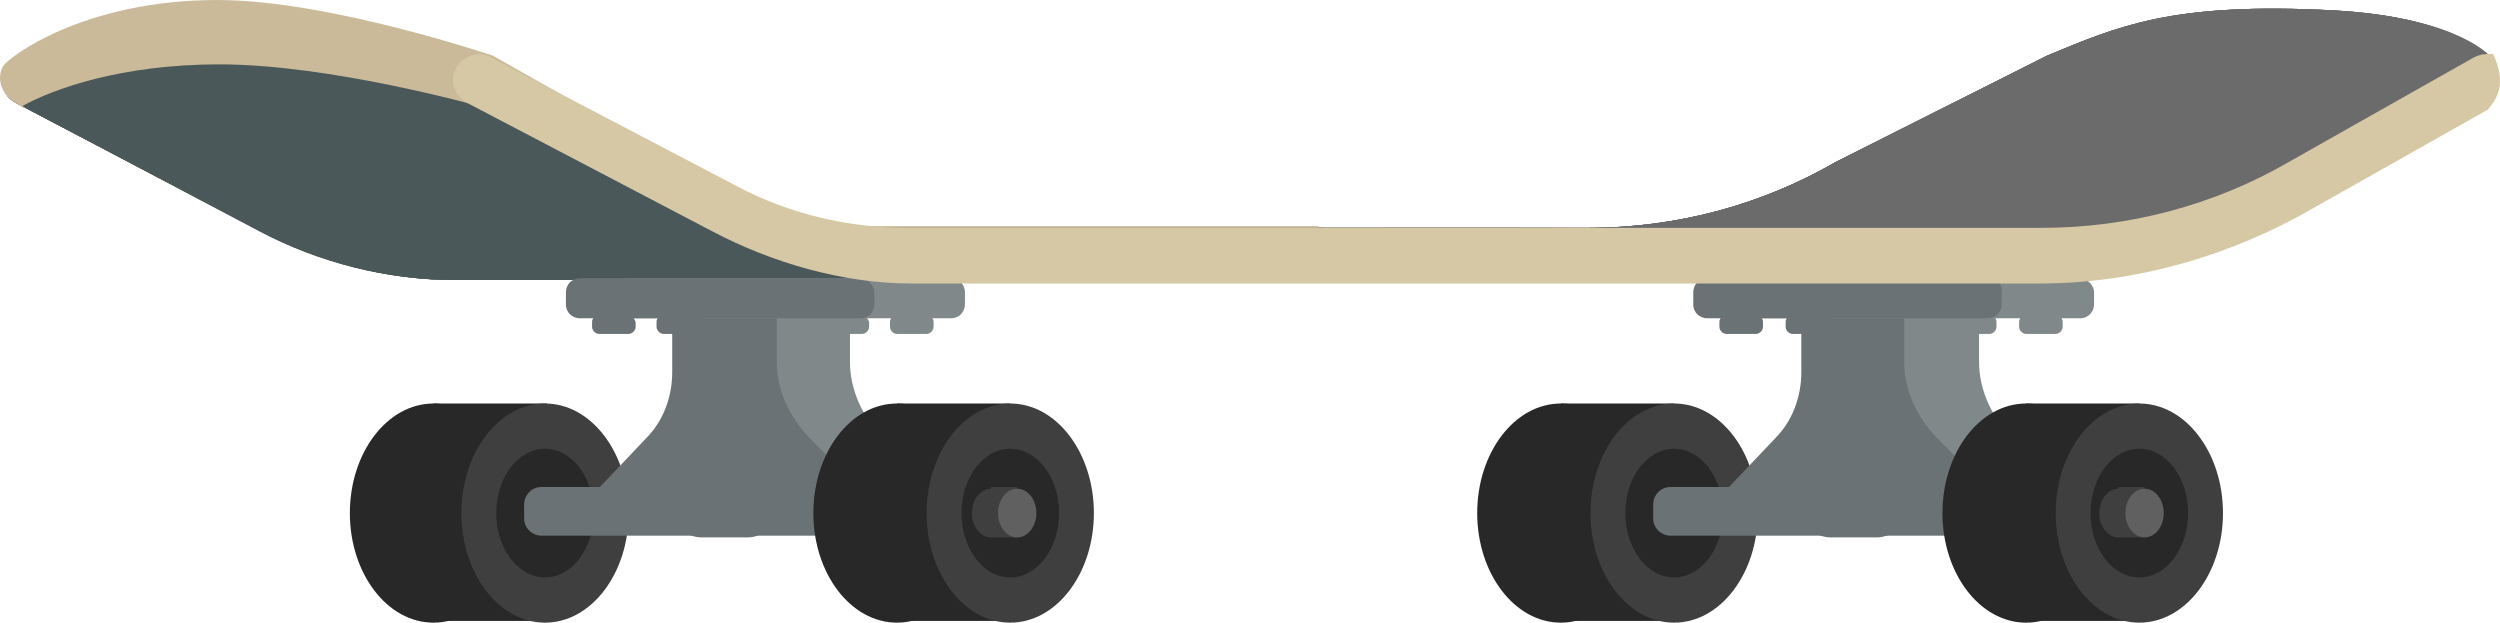 <?xml version="1.0" encoding="UTF-8"?> <svg xmlns="http://www.w3.org/2000/svg" width="566" height="141" viewBox="0 0 566 141" fill="none"><path d="M459.491 14.963L415.703 36.62C398.74 46.465 379.411 51.584 359.686 51.584H179.8L108.792 12.207C108.792 12.207 75.261 2.756 50.014 2.756C19.639 2.756 1.887 13.782 1.098 15.357C-0.48 18.113 0.703 21.657 3.464 23.232L59.087 52.371C72.5 59.459 87.885 63.397 103.27 63.397H360.081C381.777 63.397 403.08 57.884 421.621 47.252L463.436 23.626C466.198 22.051 467.381 18.507 465.803 15.751C463.831 12.207 462.253 13.388 459.491 14.963Z" fill="#6B6B6B"></path><path d="M462.651 15.357C461.863 15.751 461.074 15.751 460.679 16.145L416.102 36.62C399.139 46.465 379.809 51.584 360.085 51.584H180.199L109.191 12.207C109.191 12.207 75.66 2.756 50.413 2.756C20.037 2.756 2.285 13.782 1.496 15.357C-0.082 18.113 1.102 21.657 3.863 23.232L5.836 24.414C12.936 20.476 28.322 14.963 50.413 14.963C75.66 14.963 109.191 24.414 109.191 24.414L203.079 63.397L362.452 61.822C371.525 61.822 378.626 62.215 387.699 60.246C397.561 57.884 407.423 53.946 416.496 48.827L458.312 25.201C459.496 24.414 460.679 24.414 461.862 24.414L463.835 23.232C466.596 21.657 473.303 19.689 471.725 16.538C469.752 14.569 465.413 14.569 462.651 15.357Z" fill="#CABA99"></path><path d="M528.533 2.362C491.846 0.394 479.617 5.906 463.443 12.6L415.71 36.62C398.747 46.464 379.417 51.584 359.693 51.584H270.144H199.926V63.397H270.144H359.693C361.665 63.397 363.638 63.397 366.005 63.397C366.399 63.397 367.188 63.397 367.583 63.397C369.16 63.397 370.738 63.003 372.711 63.003C373.105 63.003 373.5 63.003 373.894 63.003C378.234 62.609 382.179 61.821 386.518 61.034H386.912H387.307C391.252 60.246 395.197 59.065 399.141 57.884C429.517 57.49 485.534 56.702 485.929 56.702C486.718 56.702 564.037 13.388 564.037 13.388C564.037 13.388 556.936 3.938 528.533 2.362Z" fill="#6B6B6B"></path><path d="M528.533 2.362C491.846 0.394 479.617 5.906 463.443 12.6L415.71 36.62C398.747 46.464 379.417 51.584 359.693 51.584H270.144H199.926V63.397H270.144H359.693C361.665 63.397 363.638 63.397 366.005 63.397C366.399 63.397 367.188 63.397 367.583 63.397C369.16 63.397 370.738 63.003 372.711 63.003C373.105 63.003 373.5 63.003 373.894 63.003C378.234 62.609 382.179 61.821 386.518 61.034H386.912H387.307C391.252 60.246 395.197 59.065 399.141 57.884C429.517 57.49 485.534 56.702 485.929 56.702C486.718 56.702 564.037 13.388 564.037 13.388C564.037 13.388 556.936 3.938 528.533 2.362Z" fill="#6B6B6B"></path><path d="M528.533 2.362C491.846 0.394 479.617 5.906 463.443 12.6L415.71 36.62C398.747 46.464 379.417 51.584 359.693 51.584H270.144H199.926V63.397H270.144H359.693C361.665 63.397 363.638 63.397 366.005 63.397C366.399 63.397 367.188 63.397 367.583 63.397C369.16 63.397 370.738 63.003 372.711 63.003C373.105 63.003 373.5 63.003 373.894 63.003C378.234 62.609 382.179 61.821 386.518 61.034H386.912H387.307C391.252 60.246 395.197 59.065 399.141 57.884C429.517 57.49 485.534 56.702 485.929 56.702C486.718 56.702 564.037 13.388 564.037 13.388C564.037 13.388 556.936 3.938 528.533 2.362Z" fill="#6B6B6B"></path><path d="M528.532 2.362C491.845 0.394 479.616 5.906 463.442 12.6L415.709 36.62C398.746 46.464 379.416 51.584 359.692 51.584H313.537C335.628 54.34 358.114 56.703 379.416 61.822C381.783 61.428 384.15 61.034 386.517 60.64H386.911H387.306C391.251 59.853 395.196 58.671 399.141 57.49C429.516 57.096 485.533 56.309 485.928 56.309C486.717 56.309 564.036 12.994 564.036 12.994C564.036 12.994 556.935 3.938 528.532 2.362Z" fill="#6B6B6B"></path><path d="M98.144 140.969C108.602 140.969 117.08 129.863 117.08 116.162C117.08 102.461 108.602 91.354 98.144 91.354C87.686 91.354 79.209 102.461 79.209 116.162C79.209 129.863 87.686 140.969 98.144 140.969Z" fill="#282828"></path><path d="M123.783 91.354H98.141V140.575H123.783V91.354Z" fill="#282828"></path><path d="M123.393 140.969C133.851 140.969 142.328 129.863 142.328 116.162C142.328 102.461 133.851 91.354 123.393 91.354C112.935 91.354 104.458 102.461 104.458 116.162C104.458 129.863 112.935 140.969 123.393 140.969Z" fill="#3F3F3F"></path><path d="M123.391 130.731C129.491 130.731 134.436 124.208 134.436 116.161C134.436 108.115 129.491 101.592 123.391 101.592C117.29 101.592 112.345 108.115 112.345 116.161C112.345 124.208 117.29 130.731 123.391 130.731Z" fill="#282828"></path><path d="M206.631 110.255H122.606C120.239 110.255 118.661 112.224 118.661 114.192V117.343C118.661 119.705 120.633 121.28 122.606 121.28H206.631C208.998 121.28 210.576 119.311 210.576 117.343V114.192C210.576 112.224 208.998 110.255 206.631 110.255Z" fill="#6A7275"></path><path d="M108.792 12.207C108.792 12.207 75.261 2.756 50.014 2.756C19.639 2.756 1.887 13.782 1.098 15.357C-0.48 18.113 0.703 21.657 3.464 23.232L59.087 52.371C72.5 59.459 87.885 63.397 103.27 63.397H343.907V51.584H180.589L108.792 12.207Z" fill="#6B6B6B"></path><path d="M199.53 98.835C195.19 94.11 192.429 88.204 192.429 81.903V72.453C192.429 68.515 189.273 65.759 185.723 65.759H175.466C171.521 65.759 168.76 68.909 168.76 72.453V84.266C168.76 89.779 166.787 95.291 162.843 99.229L151.797 111.042H211.364C208.208 107.498 203.475 102.773 199.53 98.835Z" fill="#80888A"></path><path d="M182.959 98.835C178.62 94.11 175.858 88.204 175.858 81.903V72.453C175.858 68.515 172.702 65.759 169.152 65.759H158.896C154.951 65.759 152.189 68.909 152.189 72.453V84.266C152.189 89.779 150.217 95.291 146.272 99.229L132.465 113.799C132.07 114.192 132.465 114.586 132.859 114.586H151.795C152.189 114.586 152.189 114.98 152.189 114.98C152.189 118.918 155.345 121.674 158.896 121.674H169.152C173.097 121.674 175.858 118.524 175.858 114.98C175.858 114.586 176.253 114.586 176.253 114.586C188.876 114.586 199.133 114.586 199.133 114.586C198.344 114.586 189.665 105.529 182.959 98.835Z" fill="#6A7275"></path><path d="M108.792 12.207C108.792 12.207 75.261 2.756 50.014 2.756C19.639 2.756 1.887 13.782 1.098 15.357C-0.48 18.113 0.703 21.657 3.464 23.232L5.437 24.414C12.538 20.476 27.923 14.963 50.014 14.963C75.261 14.963 108.792 24.414 108.792 24.414L202.68 63.397H358.108V51.584H180.195L108.792 12.207Z" fill="#CABA99"></path><path d="M203.079 140.969C213.536 140.969 222.014 129.863 222.014 116.162C222.014 102.461 213.536 91.354 203.079 91.354C192.621 91.354 184.143 102.461 184.143 116.162C184.143 129.863 192.621 140.969 203.079 140.969Z" fill="#282828"></path><path d="M108.792 12.207C108.792 12.207 75.261 2.756 50.014 2.756C19.639 2.756 1.887 13.782 1.098 15.357C-0.48 18.113 0.703 21.657 3.464 23.232L59.087 52.371C72.5 59.459 87.885 63.397 103.27 63.397H351.402V51.584H180.589L108.792 12.207Z" fill="#6B6B6B"></path><path d="M108.792 12.207C108.792 12.207 75.261 2.756 50.014 2.756C19.639 2.756 1.887 13.782 1.098 15.357C-0.48 18.113 0.703 21.657 3.464 23.232L5.437 24.414C12.538 20.476 27.923 14.963 50.014 14.963C75.261 14.963 108.792 24.414 108.792 24.414L202.68 63.397H359.686V51.584H179.8L108.792 12.207Z" fill="#CABA99"></path><path d="M108.792 12.207C108.792 12.207 75.261 2.756 50.014 2.756C19.639 2.756 1.887 13.782 1.098 15.357C-0.48 18.113 0.703 21.657 3.464 23.232L59.087 52.371C72.5 59.459 87.885 63.397 103.27 63.397H354.952V51.584H180.589L108.792 12.207Z" fill="#6B6B6B"></path><path d="M179.8 51.584L108.792 12.207C108.792 12.207 75.261 2.756 50.014 2.756C19.639 2.756 1.887 13.782 1.098 15.357C-0.48 18.113 0.703 21.657 3.464 23.232L5.437 24.414C12.538 20.476 27.923 14.963 50.014 14.963C75.261 14.963 108.792 24.414 108.792 24.414L202.68 63.397H360.081C360.87 63.397 361.264 63.397 362.053 63.397V51.584C361.264 51.584 360.87 51.584 360.081 51.584H179.8Z" fill="#CABA99"></path><path d="M108.792 12.207C108.792 12.207 75.261 2.756 50.014 2.756C19.639 2.756 1.887 13.782 1.098 15.357C-0.48 18.113 0.703 21.657 3.464 23.232L59.087 52.371C72.5 59.459 87.885 63.397 103.27 63.397H299.33V51.584H180.589L108.792 12.207Z" fill="#6B6B6B"></path><path d="M108.792 12.207C108.792 12.207 75.261 2.756 50.014 2.756C19.639 2.756 1.887 13.782 1.098 15.357C-0.48 18.113 0.703 21.657 3.464 23.232L5.437 24.414C12.538 20.476 27.923 14.963 50.014 14.963C75.261 14.963 108.792 24.414 108.792 24.414L202.68 63.397H298.935V51.584H180.195L108.792 12.207Z" fill="#CABA99"></path><path d="M298.547 51.584H199.926V63.397H298.547V51.584Z" fill="#6B6B6B"></path><path d="M108.8 12.207C108.8 12.207 75.268 2.756 50.021 2.756C33.058 2.756 20.04 6.3 11.756 9.45C10.967 14.963 8.995 20.082 5.05 24.02L58.7 52.371C72.112 59.459 87.497 63.397 102.882 63.397H298.942V51.584H180.202L108.8 12.207Z" fill="#4B5859"></path><path d="M111.558 12.601C111.558 12.601 74.476 0 49.229 0C18.853 0 1.89 12.994 0.707 14.963C-0.871 17.72 0.312 21.263 3.074 22.838L5.046 24.02C12.147 20.082 27.532 14.569 49.623 14.569C74.87 14.569 108.402 24.02 108.402 24.02L202.29 63.003H298.544V51.19H179.804L111.558 12.601Z" fill="#CABA99"></path><path d="M298.547 51.584H199.926V63.397H298.547V51.584Z" fill="#6B6B6B"></path><path d="M228.718 91.354H203.076V140.575H228.718V91.354Z" fill="#282828"></path><path d="M228.718 140.969C239.176 140.969 247.654 129.863 247.654 116.162C247.654 102.461 239.176 91.354 228.718 91.354C218.26 91.354 209.783 102.461 209.783 116.162C209.783 129.863 218.26 140.969 228.718 140.969Z" fill="#3F3F3F"></path><path d="M228.723 130.731C234.824 130.731 239.769 124.208 239.769 116.161C239.769 108.115 234.824 101.592 228.723 101.592C222.623 101.592 217.678 108.115 217.678 116.161C217.678 124.208 222.623 130.731 228.723 130.731Z" fill="#282828"></path><path d="M224.378 121.676C226.774 121.676 228.717 119.208 228.717 116.163C228.717 113.119 226.774 110.651 224.378 110.651C221.981 110.651 220.039 113.119 220.039 116.163C220.039 119.208 221.981 121.676 224.378 121.676Z" fill="#3F3F3F"></path><path d="M230.294 110.255H224.377V121.674H230.294V110.255Z" fill="#3F3F3F"></path><path d="M230.295 121.674C232.692 121.674 234.635 119.206 234.635 116.161C234.635 113.117 232.692 110.649 230.295 110.649C227.899 110.649 225.956 113.117 225.956 116.161C225.956 119.206 227.899 121.674 230.295 121.674Z" fill="#606060"></path><path d="M195.187 71.272H188.481C187.692 71.272 186.903 72.059 186.903 72.847V74.028C186.903 74.816 187.692 75.603 188.481 75.603H195.187C195.976 75.603 196.765 74.816 196.765 74.028V72.847C196.37 72.059 195.976 71.272 195.187 71.272Z" fill="#80888A"></path><path d="M215.308 63.002H142.328C140.356 63.002 139.173 64.578 139.173 66.153V68.909C139.173 70.878 140.75 72.059 142.328 72.059H215.308C217.281 72.059 218.464 70.484 218.464 68.909V66.153C218.464 64.578 217.281 63.002 215.308 63.002Z" fill="#80888A"></path><path d="M194.795 63.002H131.283C129.311 63.002 128.127 64.578 128.127 66.153V68.909C128.127 70.878 129.705 72.059 131.283 72.059H194.795C196.768 72.059 197.951 70.484 197.951 68.909V66.153C197.951 64.578 196.373 63.002 194.795 63.002Z" fill="#6A7275"></path><path d="M142.329 71.272H135.623C134.834 71.272 134.045 72.059 134.045 72.847V74.028C134.045 74.816 134.834 75.603 135.623 75.603H142.329C143.118 75.603 143.907 74.816 143.907 74.028V72.847C143.512 72.059 143.118 71.272 142.329 71.272Z" fill="#6A7275"></path><path d="M156.923 71.272H150.217C149.428 71.272 148.639 72.059 148.639 72.847V74.028C148.639 74.816 149.428 75.603 150.217 75.603H156.923C157.712 75.603 158.501 74.816 158.501 74.028V72.847C158.501 72.059 158.107 71.272 156.923 71.272Z" fill="#6A7275"></path><path d="M209.781 71.272H203.075C202.286 71.272 201.497 72.059 201.497 72.847V74.028C201.497 74.816 202.286 75.603 203.075 75.603H209.781C210.57 75.603 211.359 74.816 211.359 74.028V72.847C211.359 72.059 210.57 71.272 209.781 71.272Z" fill="#80888A"></path><path d="M353.375 140.969C363.832 140.969 372.31 129.863 372.31 116.162C372.31 102.461 363.832 91.354 353.375 91.354C342.917 91.354 334.439 102.461 334.439 116.162C334.439 129.863 342.917 140.969 353.375 140.969Z" fill="#282828"></path><path d="M379.021 91.354H353.38V140.575H379.021V91.354Z" fill="#282828"></path><path d="M379.022 140.969C389.48 140.969 397.957 129.863 397.957 116.162C397.957 102.461 389.48 91.354 379.022 91.354C368.564 91.354 360.087 102.461 360.087 116.162C360.087 129.863 368.564 140.969 379.022 140.969Z" fill="#3F3F3F"></path><path d="M379.019 130.731C385.12 130.731 390.065 124.208 390.065 116.161C390.065 108.115 385.12 101.592 379.019 101.592C372.919 101.592 367.974 108.115 367.974 116.161C367.974 124.208 372.919 130.731 379.019 130.731Z" fill="#282828"></path><path d="M462.253 110.255H378.227C375.86 110.255 374.282 112.224 374.282 114.192V117.343C374.282 119.705 376.255 121.28 378.227 121.28H462.253C464.62 121.28 466.198 119.311 466.198 117.343V114.192C466.198 112.224 464.225 110.255 462.253 110.255Z" fill="#6A7275"></path><path d="M455.159 98.835C450.819 94.11 448.058 88.204 448.058 81.903V72.453C448.058 68.515 444.902 65.759 441.352 65.759H431.095C427.15 65.759 424.389 68.909 424.389 72.453V84.266C424.389 89.779 422.416 95.291 418.471 99.229L407.426 111.042H466.993C463.837 107.498 459.104 102.773 455.159 98.835Z" fill="#80888A"></path><path d="M438.194 98.835C433.854 94.11 431.093 88.204 431.093 81.903V72.453C431.093 68.515 427.937 65.759 424.387 65.759H414.525C410.58 65.759 407.818 68.909 407.818 72.453V84.266C407.818 89.779 405.846 95.291 401.901 99.229L388.094 113.799C387.699 114.192 388.094 114.586 388.488 114.586H407.424C407.818 114.586 407.818 114.98 407.818 114.98C407.818 118.918 410.974 121.674 414.525 121.674H424.781C428.726 121.674 431.487 118.524 431.487 114.98C431.487 114.586 431.882 114.586 431.882 114.586C444.506 114.586 454.762 114.586 454.762 114.586C453.973 114.586 444.9 105.529 438.194 98.835Z" fill="#6A7275"></path><path d="M458.708 140.969C469.165 140.969 477.643 129.863 477.643 116.162C477.643 102.461 469.165 91.354 458.708 91.354C448.25 91.354 439.772 102.461 439.772 116.162C439.772 129.863 448.25 140.969 458.708 140.969Z" fill="#282828"></path><path d="M484.347 91.354H458.705V140.575H484.347V91.354Z" fill="#282828"></path><path d="M484.347 140.969C494.805 140.969 503.283 129.863 503.283 116.162C503.283 102.461 494.805 91.354 484.347 91.354C473.89 91.354 465.412 102.461 465.412 116.162C465.412 129.863 473.89 140.969 484.347 140.969Z" fill="#3F3F3F"></path><path d="M484.345 130.731C490.445 130.731 495.39 124.208 495.39 116.161C495.39 108.115 490.445 101.592 484.345 101.592C478.244 101.592 473.299 108.115 473.299 116.161C473.299 124.208 478.244 130.731 484.345 130.731Z" fill="#282828"></path><path d="M479.616 121.676C482.013 121.676 483.956 119.208 483.956 116.163C483.956 113.119 482.013 110.651 479.616 110.651C477.22 110.651 475.277 113.119 475.277 116.163C475.277 119.208 477.22 121.676 479.616 121.676Z" fill="#3F3F3F"></path><path d="M485.532 110.255H479.615V121.674H485.532V110.255Z" fill="#3F3F3F"></path><path d="M485.534 121.674C487.93 121.674 489.873 119.206 489.873 116.161C489.873 113.117 487.93 110.649 485.534 110.649C483.137 110.649 481.194 113.117 481.194 116.161C481.194 119.206 483.137 121.674 485.534 121.674Z" fill="#606060"></path><path d="M450.425 71.272H443.719C442.93 71.272 442.141 72.059 442.141 72.847V74.028C442.141 74.816 442.93 75.603 443.719 75.603H450.425C451.214 75.603 452.003 74.816 452.003 74.028V72.847C452.003 72.059 451.214 71.272 450.425 71.272Z" fill="#80888A"></path><path d="M470.937 63.002H397.957C395.985 63.002 394.802 64.578 394.802 66.153V68.909C394.802 70.878 396.379 72.059 397.957 72.059H470.937C472.91 72.059 474.093 70.484 474.093 68.909V66.153C474.093 64.578 472.515 63.002 470.937 63.002Z" fill="#80888A"></path><path d="M450.026 63.002H386.513C384.541 63.002 383.358 64.578 383.358 66.153V68.909C383.358 70.878 384.935 72.059 386.513 72.059H450.026C451.998 72.059 453.182 70.484 453.182 68.909V66.153C453.576 64.578 451.998 63.002 450.026 63.002Z" fill="#6A7275"></path><path d="M397.559 71.272H390.853C390.064 71.272 389.275 72.059 389.275 72.847V74.028C389.275 74.816 390.064 75.603 390.853 75.603H397.559C398.348 75.603 399.137 74.816 399.137 74.028V72.847C399.137 72.059 398.348 71.272 397.559 71.272Z" fill="#6A7275"></path><path d="M412.552 71.272H405.846C405.057 71.272 404.268 72.059 404.268 72.847V74.028C404.268 74.816 405.057 75.603 405.846 75.603H412.552C413.341 75.603 414.13 74.816 414.13 74.028V72.847C414.13 72.059 413.341 71.272 412.552 71.272Z" fill="#6A7275"></path><path d="M465.41 71.272H458.704C457.915 71.272 457.126 72.059 457.126 72.847V74.028C457.126 74.816 457.915 75.603 458.704 75.603H465.41C466.199 75.603 466.988 74.816 466.988 74.028V72.847C466.988 72.059 466.199 71.272 465.41 71.272Z" fill="#80888A"></path><path d="M560.088 12.995L518.273 36.621C501.31 46.465 481.98 51.584 462.256 51.584H205.445C192.032 51.584 178.62 48.434 166.785 42.133L111.162 12.995C108.401 11.419 104.851 12.601 103.273 15.357C101.695 18.114 102.878 21.657 105.64 23.233L161.262 52.371C174.675 59.459 190.849 64.184 206.234 64.184H461.861C483.558 64.184 505.255 57.884 524.19 46.859L563.244 24.808C566.006 21.657 567.189 18.114 564.428 12.207C562.85 12.207 561.666 12.207 560.088 12.995Z" fill="#D6C7A5"></path></svg> 